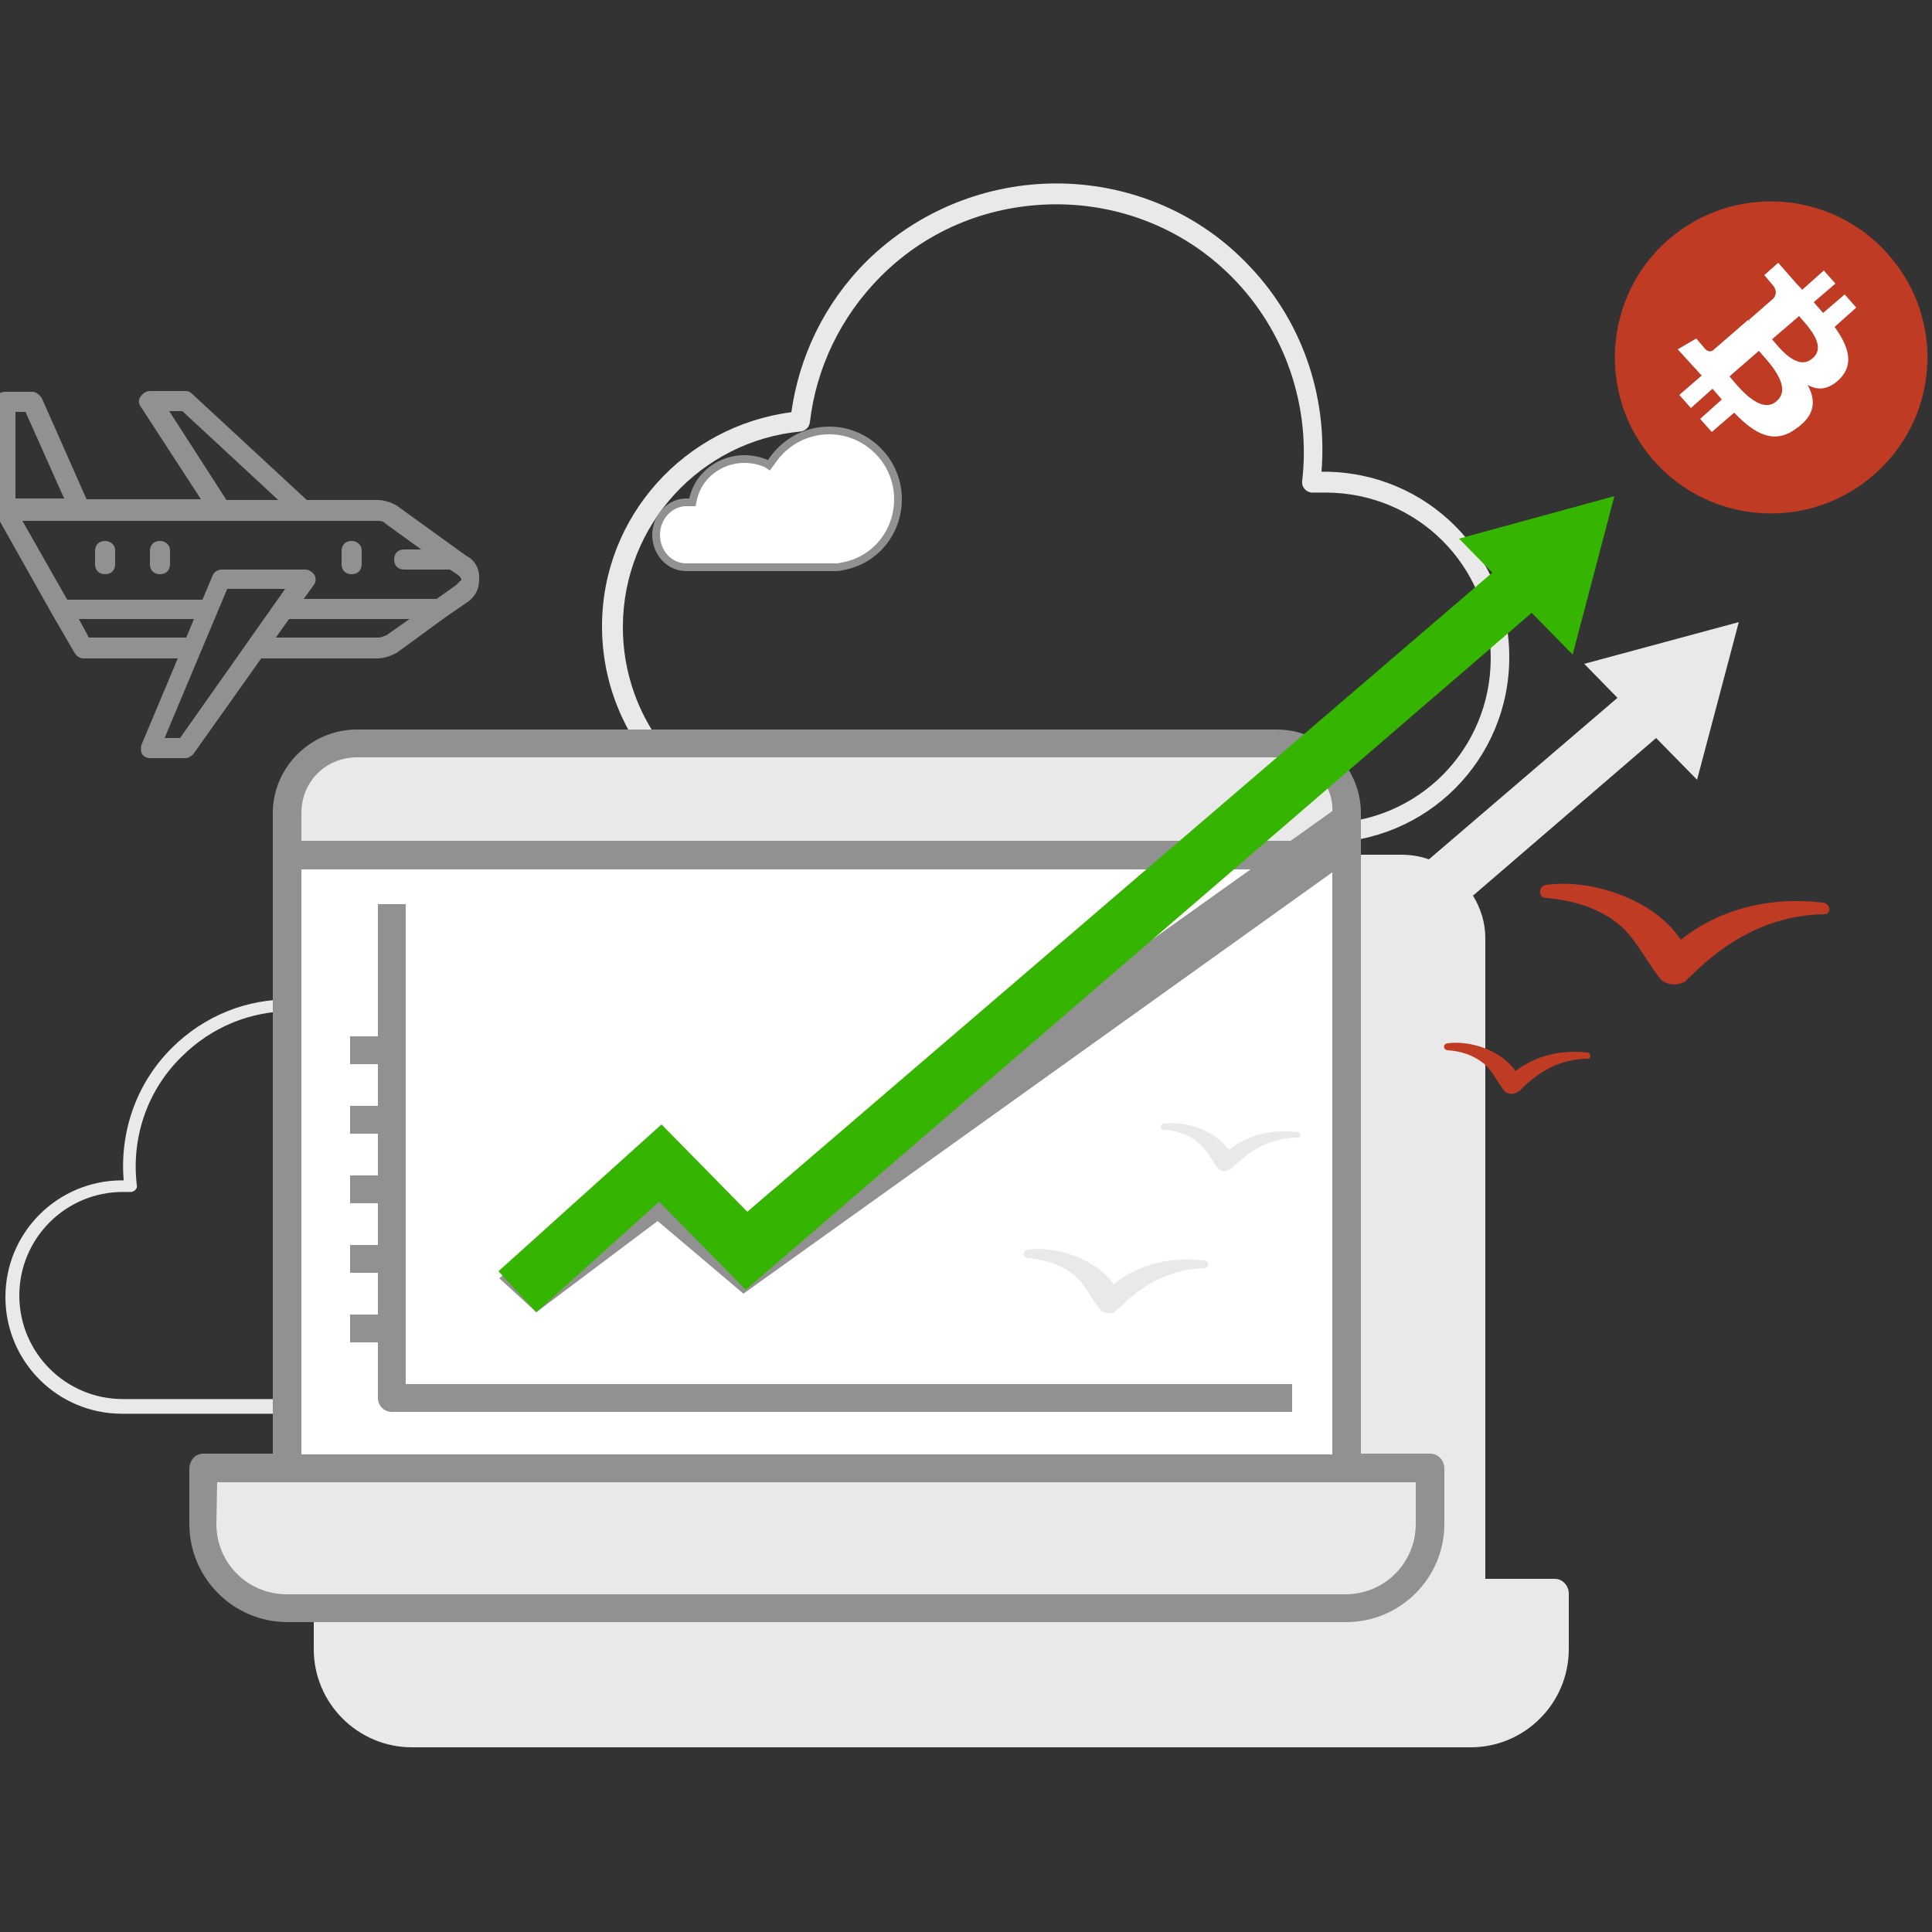 <?xml version="1.0" encoding="UTF-8"?>
<!-- Generator: Adobe Illustrator 22.0.1, SVG Export Plug-In . SVG Version: 6.00 Build 0)  -->
<svg version="1.1" id="Layer_1" xmlns="http://www.w3.org/2000/svg" xmlns:xlink="http://www.w3.org/1999/xlink" x="0px" y="0px" viewBox="0 0 250 250" style="enable-background:new 0 0 250 250;" xml:space="preserve">
<rect x="0" y="0" width="250" height="250" fill="#333333" stroke="none"/>
<style type="text/css">
	.st0{fill:#E9E9E9;}
	.st1{fill:#919191;}
	.st2{fill:#FFFFFF;}
	.st3{fill:#BF3B24;}
	.st4{fill:#35B500;}
	.st5{fill:#FFFFFF;stroke:#919191;stroke-miterlimit:10;}
</style>
<g>
	<path class="st0" d="M205,85.9l4.3,4.4l-24.4,20.9c-1.1-0.4-2.3-0.6-3.6-0.6h-119c-6,0-10.9,4.9-10.9,10.8v82.9h-9   c-1.2,0-1.8,1.1-1.8,1.9v7.2c0,7,5.7,12.7,12.7,12.7h137c7,0,12.7-5.7,12.7-12.7v-7.2c0-1-0.8-1.9-1.8-1.9h-9v-82.9   c0-2-0.6-3.9-1.6-5.5l23.7-20.4l5.3,5.4l5.4-20.4L205,85.9z"/>
	<g transform="translate(0,-952.362)">
		<path class="st0" d="M22.2,1088c-4.7,4.7-6.7,11-6.2,17.1h-0.2c-8.3,0-15.1,6.7-15.1,15.1c0,8.3,6.7,15.1,15.1,15.1h41    c9.7,0,17.6-7.9,17.6-17.6c0-8.9-6.7-16.3-15.3-17.4c-0.7-4.5-2.7-8.8-6.1-12.2c-4.2-4.2-9.8-6.4-15.4-6.4    C32.1,1081.6,26.5,1083.7,22.2,1088z M51.8,1089.1c3.3,3.3,5.2,7.5,5.8,11.9c0,0.4,0.4,0.7,0.8,0.7c8.1,0.7,14.4,7.5,14.4,15.8    c0,8.8-7.1,15.9-15.9,15.9h-41c-7.4,0-13.4-6-13.4-13.4s6-13.4,13.4-13.4h1c0,0,0.1,0,0.1,0c0.5-0.1,0.8-0.5,0.7-0.9    c-0.7-5.9,1.2-12.1,5.8-16.6c3.9-3.9,9-5.9,14.2-5.9S47.9,1085.2,51.8,1089.1z"/>
	</g>
	<g transform="translate(0,-952.362)">
		<path class="st0" d="M136.7,976.1c-8.9,0-17.8,3.4-24.6,10.1c-5.5,5.5-8.7,12.4-9.7,19.5c-13.8,1.8-24.5,13.5-24.5,27.7    c0,15.5,12.6,28,28,28h65.4c13.3,0,24-10.7,24-24c0-13.3-10.7-24-24-24h-0.3c0.8-9.8-2.5-19.8-9.9-27.2    C154.5,979.5,145.6,976.1,136.7,976.1z M136.7,978.8c8.2,0,16.4,3.1,22.6,9.3c7.2,7.2,10.3,17.1,9.2,26.5    c-0.1,0.7,0.4,1.4,1.2,1.5c0.1,0,0.1,0,0.2,0h1.6c11.9,0,21.4,9.5,21.4,21.4c0,11.9-9.5,21.4-21.4,21.4H106    c-14,0-25.4-11.3-25.4-25.4c0-13.2,10.1-24.1,23-25.3c0.6-0.1,1.1-0.5,1.2-1.2c0.8-6.9,3.9-13.6,9.2-18.9    C120.3,981.8,128.5,978.8,136.7,978.8z"/>
	</g>
	<path class="st1" d="M46.2,94.4c-6,0-10.9,4.9-10.9,10.8v82.9h-9c-1.2,0-1.8,1.1-1.8,1.9v7.2c0,7,5.7,12.7,12.7,12.7h137   c7,0,12.7-5.7,12.7-12.7V190c0-1-0.8-1.9-1.8-1.9h-9v-82.9c0-5.9-4.9-10.8-10.9-10.8H46.2z"/>
	<path class="st0" d="M46.2,98h119c4,0,7.5,3.2,7.2,7.2v3.6H39v-3.6C39,101.2,42.1,98,46.2,98z"/>
	<rect x="39" y="112.5" class="st2" width="133.4" height="75.7"/>
	<path class="st0" d="M28.1,191.8h155.1v5.4c0,5-4,9.1-9.1,9.1h-137c-5,0-9.1-4-9.1-9.1L28.1,191.8z"/>
	<path class="st1" d="M52.5,179.2V117h-3.6v17.1h-3.6v3.6h3.6v5.4h-3.6v3.6h3.6v5.4h-3.6v3.6h3.6v5.4h-3.6v3.6h3.6v5.4h-3.6v3.6h3.6   v7.2c0,1,0.8,1.8,1.8,1.8h116.5v-3.6H52.5z"/>
	<path class="st1" d="M175.7,102.6l-79.2,56.5l-11-9.4l-20.9,15.7l4.8,4.4L85.1,158l11.1,9.4l79.8-57.1v-5.1   C176,104.3,175.9,103.4,175.7,102.6z"/>
	<path class="st3" d="M235.9,116.8c-6.7-0.8-13.2,0.7-18.4,4.8c-3.5-5.3-11.7-7.9-17.4-7.1c-1.1,0.1-1.1,1.7,0,1.7   c3.5,0.3,6.9,1.3,9.6,3.6c2.2,2,3.3,4.6,5.2,6.9c0.5,0.6,1.6,0.8,2.4,0.6c0.2-0.1,0.4-0.1,0.6-0.2c0.2-0.1,0.4-0.3,0.5-0.5   c0.1-0.1,0.2-0.1,0.3-0.2c4.7-4.8,10.5-8,17.4-8.1C237,118.3,236.9,116.9,235.9,116.8z"/>
	<path class="st0" d="M155.8,163.1c-4.2-0.5-8.4,0.4-11.7,3.1c-2.2-3.3-7.5-5-11.1-4.5c-0.7,0.1-0.7,1.1,0,1.1   c2.2,0.2,4.4,0.8,6.1,2.3c1.4,1.2,2.1,3,3.3,4.4c0.3,0.4,1,0.5,1.5,0.4c0.1,0,0.3-0.1,0.4-0.2c0.1-0.1,0.2-0.2,0.3-0.3   c0.1,0,0.1-0.1,0.2-0.1c3-3.1,6.7-5.1,11.1-5.2C156.5,164,156.5,163.1,155.8,163.1z"/>
	<path class="st0" d="M158.7,151.5c0.1,0,0.2-0.1,0.3-0.1c0.1-0.1,0.2-0.1,0.3-0.2c0.1,0,0.1-0.1,0.2-0.1c2.2-2.3,5.1-3.9,8.4-3.9   c0.5,0,0.5-0.7,0-0.7c-3.2-0.4-6.4,0.3-8.9,2.3c-1.7-2.5-5.6-3.8-8.4-3.4c-0.5,0.1-0.6,0.8,0,0.8c1.7,0.1,3.3,0.6,4.6,1.8   c1.1,0.9,1.6,2.2,2.5,3.3C157.9,151.5,158.4,151.6,158.7,151.5z"/>
	<path class="st3" d="M205.4,136.2c-3.4-0.4-6.7,0.4-9.3,2.4c-1.8-2.7-5.9-4-8.8-3.6c-0.6,0.1-0.6,0.8,0,0.9   c1.8,0.1,3.5,0.7,4.8,1.8c1.1,1,1.7,2.4,2.6,3.5c0.3,0.3,0.8,0.4,1.2,0.3c0.1,0,0.2-0.1,0.3-0.1c0.1-0.1,0.2-0.1,0.3-0.2   c0.1,0,0.1-0.1,0.2-0.1c2.4-2.5,5.3-4.1,8.8-4.1C205.9,137,205.9,136.2,205.4,136.2z"/>
	<polygon class="st4" points="208.9,64.2 188.8,69.7 193.1,74.1 96.7,156.8 85.6,145.5 64.5,164.5 69.4,169.8 85.3,155.5    96.5,166.9 198.2,79.3 203.5,84.7  "/>
	<g>
		<path class="st1" d="M45.5,70c-0.8,0-1.3,0.5-1.3,1.3V73c0,0.8,0.5,1.3,1.3,1.3c0.8,0,1.3-0.5,1.3-1.3v-1.8    C46.8,70.6,46.3,70,45.5,70z"/>
		<path class="st1" d="M60.3,71.9l-9-6.5c-0.7-0.4-1.6-0.7-2.4-0.7h-9.2L24.9,51c-0.3-0.3-0.5-0.4-0.9-0.4h-4.6    c-0.5,0-0.9,0.3-1.2,0.7c-0.3,0.4-0.3,0.9,0,1.3l7.8,12H11.2L5.4,51.5c-0.3-0.4-0.7-0.8-1.2-0.8H0.7c-0.8,0-1.3,0.5-1.3,1.3v13.9    l0,0l0,0l0,0c0,0.3,0,0.4,0.1,0.7l7.2,12.8l0,0l2.9,5c0.3,0.5,0.7,0.8,1.2,0.8h12.2l-4.7,11.2c-0.1,0.4-0.1,0.9,0.1,1.2    c0.3,0.4,0.7,0.5,1,0.5H24c0.4,0,0.8-0.3,1-0.5l8.8-12.4h15c0.9,0,1.7-0.3,2.5-0.7l6.3-4.6l0,0l0,0l2.6-1.8    c1.2-0.7,1.8-1.8,1.8-3.1C62.1,73.7,61.5,72.5,60.3,71.9z M21.9,53.2h1.7L36,64.7h-6.7L21.9,53.2z M2,53.3h1.3l5,11.2H2V53.3z     M11.5,82.5l-1.3-2.4h14.9l-1,2.4H11.5z M23.3,95.5h-2l8.1-19.3h7.5L23.3,95.5z M50,82.2c-0.3,0.1-0.7,0.3-1,0.3H35.7l1.7-2.4H53    L50,82.2z M58.9,75.8l-2.4,1.7H39.3l1.3-1.8c0.3-0.4,0.3-0.9,0.1-1.3c-0.3-0.4-0.7-0.7-1.2-0.7H28.7c-0.5,0-1,0.3-1.2,0.8    l-1.3,3.1H8.7L2.9,67.4h46c0.4,0,0.8,0.1,0.9,0.3l4.7,3.4h-2.2c-0.8,0-1.3,0.5-1.3,1.3c0,0.8,0.5,1.3,1.3,1.3h5.9l0.8,0.5    c0.4,0.3,0.7,0.5,0.7,0.9C59.5,75.1,59.3,75.5,58.9,75.8z"/>
		<path class="st1" d="M13.6,70c-0.8,0-1.3,0.5-1.3,1.3V73c0,0.8,0.5,1.3,1.3,1.3c0.8,0,1.3-0.5,1.3-1.3v-1.8    C14.9,70.6,14.4,70,13.6,70z"/>
		<path class="st1" d="M20.7,70c-0.8,0-1.3,0.5-1.3,1.3V73c0,0.8,0.5,1.3,1.3,1.3S22,73.8,22,73v-1.8C22,70.6,21.5,70,20.7,70z"/>
	</g>
	<path class="st5" d="M88.8,65c-2.1,0-3.9,1.9-3.9,4.2c0,2.3,1.7,4.2,3.9,4.2H108c0.3,0,0.6,0,0.9-0.1l0,0c4.3-0.7,7.3-4.4,7.3-8.7   c0-4.9-4-8.9-8.9-8.9c-3,0-5.8,1.5-7.5,4.1l-0.3,0.4L99.2,60c-0.9-0.4-1.9-0.6-2.9-0.6c-3.1,0-5.9,2.1-6.6,5.1L89.6,65H88.8z"/>
	<g>
		<path id="coin" class="st3" d="M242.4,61.5c-8.4,7.3-21.2,6.4-28.5-2c-7.3-8.4-6.4-21.2,2-28.5c8.4-7.3,21.2-6.4,28.5,2    C251.8,41.4,250.9,54.2,242.4,61.5L242.4,61.5z"/>
		<path id="symbol" class="st2" d="M238.1,49c1.9-2,1-4.3-0.7-6.7l2.8-2.5l-1.5-1.7l-2.8,2.4c-0.4-0.5-0.8-0.9-1.2-1.4l2.8-2.4    l-1.5-1.7l-2.8,2.5c-0.3-0.4-0.7-0.7-1-1.1l0,0l-2.1-2.4l-1.8,1.6c0,0,1.1,1.3,1.1,1.3c0.6,0.7,0.4,1.3,0.1,1.7l-3.2,2.8    c0,0,0.1,0.1,0.1,0.2c-0.1-0.1-0.1-0.1-0.2-0.2l-4.5,3.9c-0.2,0.2-0.7,0.3-1.1-0.2c0,0-1.1-1.3-1.1-1.3l-2.4,1.4l2,2.2    c0.4,0.4,0.7,0.8,1.1,1.2l-2.9,2.5l1.5,1.7l2.8-2.5c0.4,0.5,0.8,0.9,1.2,1.4l-2.8,2.5l1.5,1.7l2.9-2.5c2.7,2.8,5.2,4.2,8.1,2    c2.4-1.7,2.5-3.6,1.4-5.6C235.3,50.6,236.7,50.4,238.1,49L238.1,49z M229.9,51.9c-2.1,1.9-5.1-2-6.1-3.2l3.8-3.3    C228.6,46.6,232.1,50,229.9,51.9z M234.5,46.4c-2,1.7-4.4-1.6-5.2-2.5l3.5-3C233.6,41.9,236.6,44.7,234.5,46.4z"/>
	</g>
</g>
</svg>